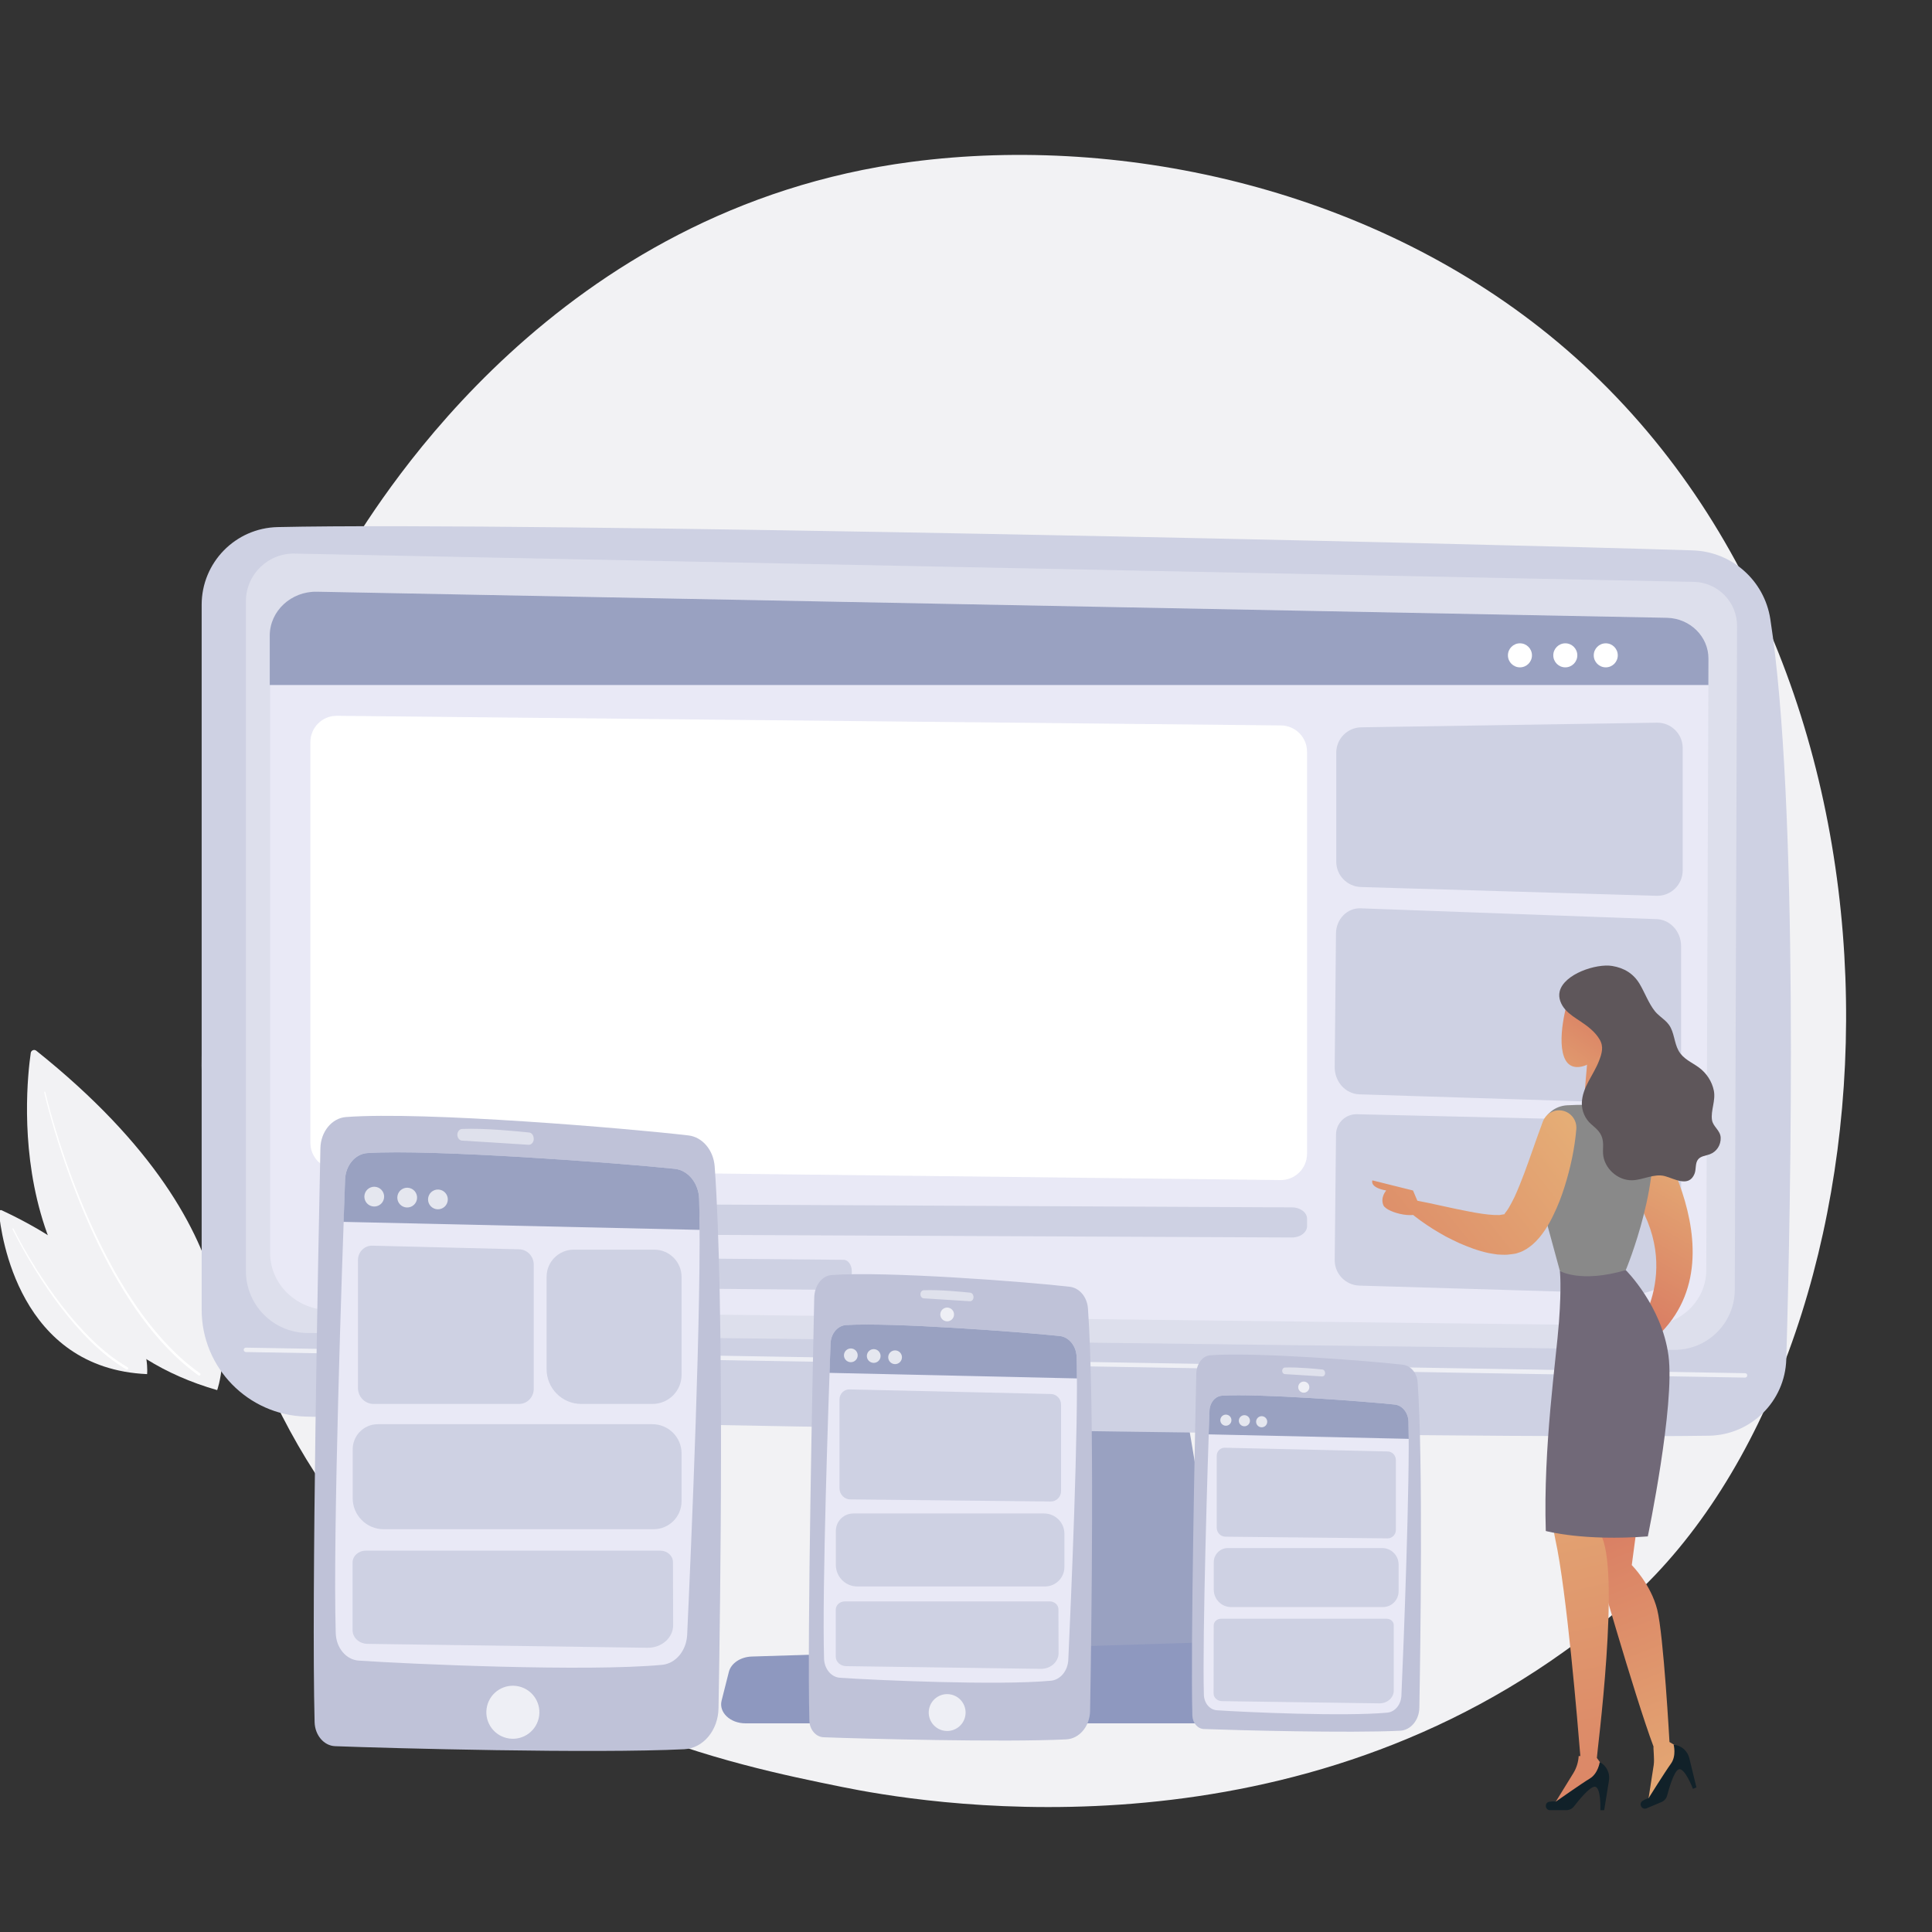 <svg xmlns="http://www.w3.org/2000/svg" xmlns:xlink="http://www.w3.org/1999/xlink" id="ebpAcwxYTmz1" viewBox="0 0 500 500"><rect x="0" y="0" width="500" height="500" fill="#333333" stroke="none"/><defs><linearGradient id="ebpAcwxYTmz67-fill" x1="448.319" y1="480.846" x2="411.116" y2="385.072" spreadMethod="pad" gradientUnits="userSpaceOnUse"><stop id="ebpAcwxYTmz67-fill-0" offset="0%" stop-color="rgb(231,181,121)"></stop><stop id="ebpAcwxYTmz67-fill-1" offset="100%" stop-color="rgb(216,120,97)"></stop></linearGradient><linearGradient id="ebpAcwxYTmz68-fill" x1="395.527" y1="345.099" x2="430.105" y2="496.744" spreadMethod="pad" gradientUnits="userSpaceOnUse"><stop id="ebpAcwxYTmz68-fill-0" offset="0%" stop-color="rgb(231,181,121)"></stop><stop id="ebpAcwxYTmz68-fill-1" offset="100%" stop-color="rgb(216,120,97)"></stop></linearGradient><linearGradient id="ebpAcwxYTmz69-fill" x1="442.128" y1="291.64" x2="413.799" y2="342.05" spreadMethod="pad" gradientUnits="userSpaceOnUse"><stop id="ebpAcwxYTmz69-fill-0" offset="0%" stop-color="rgb(231,181,121)"></stop><stop id="ebpAcwxYTmz69-fill-1" offset="100%" stop-color="rgb(216,120,97)"></stop></linearGradient><linearGradient id="ebpAcwxYTmz73-fill" x1="389.246" y1="254.582" x2="429.657" y2="292.493" spreadMethod="pad" gradientUnits="userSpaceOnUse"><stop id="ebpAcwxYTmz73-fill-0" offset="0%" stop-color="rgb(231,181,121)"></stop><stop id="ebpAcwxYTmz73-fill-1" offset="100%" stop-color="rgb(216,120,97)"></stop></linearGradient><linearGradient id="ebpAcwxYTmz76-fill" x1="419.647" y1="285.213" x2="336.742" y2="351.87" spreadMethod="pad" gradientUnits="userSpaceOnUse"><stop id="ebpAcwxYTmz76-fill-0" offset="0%" stop-color="rgb(231,181,121)"></stop><stop id="ebpAcwxYTmz76-fill-1" offset="100%" stop-color="rgb(216,120,97)"></stop></linearGradient><linearGradient id="ebpAcwxYTmz77-fill" x1="408.649" y1="271.534" x2="325.745" y2="338.192" spreadMethod="pad" gradientUnits="userSpaceOnUse"><stop id="ebpAcwxYTmz77-fill-0" offset="0%" stop-color="rgb(231,181,121)"></stop><stop id="ebpAcwxYTmz77-fill-1" offset="100%" stop-color="rgb(216,120,97)"></stop></linearGradient><linearGradient id="ebpAcwxYTmz78-fill" x1="394.365" y1="289.088" x2="416.129" y2="257.262" spreadMethod="pad" gradientUnits="userSpaceOnUse"><stop id="ebpAcwxYTmz78-fill-0" offset="0%" stop-color="rgb(231,181,121)"></stop><stop id="ebpAcwxYTmz78-fill-1" offset="100%" stop-color="rgb(216,120,97)"></stop></linearGradient></defs><g id="ebpAcwxYTmz2"><g id="ebpAcwxYTmz3"><path id="ebpAcwxYTmz4" d="M407.94,407.14C399.2,416.34,390.93,422.27,384.4,426.96C307.61,482.06,216.74,466,197.43,462.08C168.91,456.29,113.79,445.09,73.93,398.22C13.63,327.31,23.02,215.6,69.79,141.86C78.34,128.37,123.53,53.51,215.38,41.5C270.96,34.23,335.76,48.89,382.68,88.2C481.18,170.72,474.17,337.42,407.94,407.14Z" transform="matrix(1 0 0 1 20.499 0.384)" fill="rgb(242,242,244)" stroke="none" stroke-width="1" stroke-miterlimit="1"></path><g id="ebpAcwxYTmz5" transform="matrix(0.385 0 0 0.385 -6.077 250.783)"><g id="ebpAcwxYTmz6"><path id="ebpAcwxYTmz7" d="M63.98,45.61C54.01,70.98,2.04,221,134.06,295.06C134.06,295.06,193.7,205.1,67.94,45.02C66.83,43.62,64.63,43.96,63.98,45.61Z" transform="matrix(0.973 -0.229 0.229 0.973 -36.24 26.667)" fill="rgb(242,242,244)" stroke="none" stroke-width="1" stroke-miterlimit="1"></path><path id="ebpAcwxYTmz8" d="M71.84,72.7C71.66,81.85,71.86,91.02,72.24,100.17C72.63,109.32,73.24,118.47,74.07,127.59C75.75,145.83,78.29,164,82.01,181.93C85.75,199.84,90.65,217.55,97.42,234.54C99.1,238.79,100.94,242.98,102.88,247.11C104.82,251.25,106.92,255.3,109.16,259.28C113.62,267.24,118.78,274.81,124.62,281.79L124.62,281.8C124.92,282.16,124.88,282.71,124.51,283.01C124.15,283.31,123.6,283.27,123.3,282.9L123.3,282.9C117.4,275.8,112.23,268.12,107.76,260.06C105.51,256.04,103.41,251.94,101.48,247.77C99.54,243.6,97.71,239.38,96.04,235.09C89.31,217.97,84.47,200.17,80.79,182.18C77.14,164.18,74.67,145.96,73.07,127.68C72.27,118.54,71.7,109.38,71.36,100.21C71.02,91.04,70.86,81.87,71.09,72.68C71.09,72.48,71.26,72.32,71.46,72.33C71.68,72.32,71.84,72.49,71.84,72.7L71.84,72.7Z" transform="matrix(0.968 -0.253 0.253 0.968 -41.726 30.491)" fill="rgb(255,255,255)" stroke="none" stroke-width="1" stroke-miterlimit="1"></path></g><g id="ebpAcwxYTmz9"><path id="ebpAcwxYTmz10" d="M30.19,152.58C27.68,167.88,16.7,257.55,99,282.97C99,282.97,121.42,225.8,32.33,151.77C31.54,151.13,30.35,151.58,30.19,152.58Z" transform="matrix(0.968 -0.253 0.253 0.968 -52.761 23.437)" fill="rgb(242,242,244)" stroke="none" stroke-width="1" stroke-miterlimit="1"></path><path id="ebpAcwxYTmz11" d="M37.9,166.31C38.93,171.29,40.17,176.25,41.47,181.18C42.79,186.11,44.22,191.01,45.74,195.87C47.26,200.74,48.91,205.56,50.66,210.35C52.42,215.13,54.26,219.89,56.27,224.57C60.27,233.94,64.79,243.1,70.06,251.8C70.69,252.9,71.41,253.95,72.08,255.03L73.1,256.64C73.44,257.18,73.81,257.69,74.17,258.22C74.89,259.26,75.59,260.32,76.33,261.35L78.59,264.41C81.68,268.43,84.99,272.28,88.58,275.85L88.59,275.86C88.92,276.19,88.92,276.72,88.59,277.05C88.26,277.38,87.73,277.38,87.4,277.05L87.4,277.05C83.77,273.38,80.44,269.45,77.35,265.35L75.08,262.23C74.34,261.18,73.64,260.11,72.92,259.04C72.57,258.51,72.19,257.98,71.85,257.44L70.83,255.81C70.16,254.72,69.45,253.65,68.82,252.53C63.57,243.71,59.1,234.47,55.16,225.03C53.17,220.31,51.37,215.52,49.64,210.71C47.92,205.89,46.31,201.04,44.82,196.14C43.33,191.25,41.93,186.33,40.65,181.38C39.38,176.43,38.18,171.46,37.18,166.43C37.14,166.24,37.27,166.05,37.46,166.01C37.67,165.98,37.86,166.11,37.9,166.31L37.9,166.31Z" transform="matrix(0.968 -0.253 0.253 0.968 -53.941 23.1)" fill="rgb(255,255,255)" stroke="none" stroke-width="1" stroke-miterlimit="1"></path></g></g><g id="ebpAcwxYTmz12" display="none"><g id="ebpAcwxYTmz13"><g id="ebpAcwxYTmz14"><path id="ebpAcwxYTmz15" d="M322.11,127.59C321.88,127.5,321.71,127.29,321.69,127.03C321.63,126.18,321.58,125.32,321.55,124.47C321.54,124.12,321.82,123.83,322.17,123.82C323.03,123.8,322.8,124.66,322.97,126.95C323,127.3,322.73,127.6,322.37,127.62C322.29,127.64,322.2,127.62,322.11,127.59Z" fill="rgb(229,230,238)" stroke="none" stroke-width="1" stroke-miterlimit="1"></path><path id="ebpAcwxYTmz16" d="M321.81,116.5C321.97,114.88,322.19,113.24,322.48,111.64C322.54,111.3,322.88,111.07,323.23,111.14C324.19,111.33,323.56,111.86,323.1,116.64C323.07,116.99,322.75,117.24,322.4,117.2C322.03,117.16,321.78,116.85,321.81,116.5ZM324.38,103.91C324.87,102.35,325.44,100.78,326.04,99.3C326.36,98.5,327.55,99.02,327.24,99.78C326.64,101.26,326.1,102.77,325.62,104.3C325.52,104.63,325.15,104.82,324.81,104.71C324.47,104.6,324.28,104.24,324.38,103.91ZM329.49,92.13C330.29,90.71,331.16,89.31,332.07,87.96C332.54,87.26,333.62,87.98,333.15,88.67C332.26,89.99,331.41,91.37,330.62,92.75C330.21,93.49,329.08,92.86,329.49,92.13ZM337.04,82.55C336.77,82.32,336.74,81.92,336.97,81.65C338.05,80.43,339.2,79.23,340.38,78.1C340.99,77.52,341.9,78.43,341.29,79.01C340.14,80.12,339.01,81.29,337.95,82.49C337.71,82.76,337.3,82.78,337.04,82.55ZM346.36,73.83C346.14,73.55,346.2,73.15,346.48,72.94C347.8,71.96,349.17,71.03,350.56,70.16C351.28,69.71,351.98,70.78,351.27,71.23C349.91,72.08,348.56,73,347.27,73.96C346.99,74.16,346.58,74.11,346.36,73.83ZM357.68,67.5C357.53,67.44,357.4,67.33,357.32,67.18C357.16,66.86,357.3,66.49,357.62,66.34C359.11,65.65,360.65,65.01,362.2,64.44C362.53,64.32,362.91,64.48,363.04,64.81C363.17,65.14,363.01,65.5,362.68,65.63C361.17,66.19,359.66,66.82,358.19,67.5C358.03,67.55,357.84,67.56,357.68,67.5ZM369.87,63.31C369.68,63.24,369.52,63.08,369.47,62.86C369.38,62.52,369.59,62.18,369.94,62.1C371.55,61.72,373.19,61.41,374.83,61.16C375.18,61.11,375.51,61.34,375.57,61.69C375.63,62.04,375.39,62.36,375.04,62.41C373.44,62.66,371.83,62.97,370.25,63.34C370.12,63.36,369.98,63.35,369.87,63.31ZM382.28,61.08C382.27,60.73,382.54,60.44,382.9,60.43C384.56,60.39,386.24,60.41,387.9,60.49C388.76,60.54,388.7,61.8,387.85,61.76C386.22,61.68,384.58,61.66,382.95,61.7C382.59,61.71,382.29,61.43,382.28,61.08ZM423.62,74.86C419.75,71.91,418.89,71.96,419.42,71.16C419.61,70.87,420.01,70.79,420.31,70.98C421.71,71.88,423.08,72.85,424.4,73.86C425.08,74.38,424.3,75.38,423.62,74.86ZM395.23,61.92C395.29,61.58,395.62,61.35,395.97,61.41C397.61,61.7,399.25,62.06,400.87,62.47C401.7,62.68,401.39,63.91,400.56,63.7C398.98,63.29,397.37,62.94,395.76,62.66C395.41,62.6,395.17,62.26,395.23,61.92ZM412.66,68.12C408.29,66.01,407.43,66.22,407.79,65.33C408.01,64.76,408.7,64.97,408.62,64.98C410.17,65.59,411.72,66.27,413.21,66.99C413.53,67.15,413.67,67.53,413.51,67.84C413.37,68.14,413,68.28,412.66,68.12Z" fill="rgb(229,230,238)" stroke="none" stroke-width="1" stroke-miterlimit="1"></path><path id="ebpAcwxYTmz17" d="M431.43,81.93C429.95,80.35,429.03,79.81,429.64,79.21C429.89,78.96,430.3,78.97,430.55,79.22C432.15,80.8,432.95,81.42,432.33,81.98C432.16,82.14,431.68,82.19,431.43,81.93Z" fill="rgb(229,230,238)" stroke="none" stroke-width="1" stroke-miterlimit="1"></path></g><g id="ebpAcwxYTmz18"><path id="ebpAcwxYTmz19" d="M448.69,128.16C448.43,128.06,448.25,127.81,448.27,127.53C448.31,126.7,448.34,125.85,448.35,125.02C448.35,124.67,448.65,124.39,449,124.4C449.36,124.41,449.64,124.7,449.64,125.05C449.63,125.9,449.6,126.76,449.56,127.61C449.54,127.96,449.24,128.22,448.88,128.2C448.82,128.2,448.75,128.18,448.69,128.16Z" fill="rgb(229,230,238)" stroke="none" stroke-width="1" stroke-miterlimit="1"></path><path id="ebpAcwxYTmz20" d="M361.67,181.43C360.01,180.75,358.36,179.99,356.76,179.18C356.44,179.02,356.31,178.63,356.47,178.32C356.92,177.45,357.29,178.27,362.14,180.25C362.47,180.39,362.63,180.76,362.5,181.08C362.27,181.65,361.59,181.43,361.67,181.43ZM369.51,183.43C369.75,182.48,370.32,183.21,375.46,184.11C375.81,184.17,376.05,184.5,375.99,184.85C375.93,185.19,375.6,185.42,375.25,185.36C373.49,185.05,371.72,184.66,369.98,184.2C369.63,184.12,369.43,183.77,369.51,183.43ZM349.23,174.69C347.76,173.67,346.31,172.58,344.93,171.44C344.65,171.21,344.61,170.81,344.84,170.55C345.48,169.8,345.65,170.67,349.96,173.66C350.25,173.86,350.33,174.26,350.13,174.54C349.93,174.83,349.53,174.9,349.23,174.69ZM383.74,186.26C383.49,186.16,383.31,185.92,383.32,185.64C383.33,185.29,383.63,185.02,383.98,185.03C385.73,185.1,387.51,185.1,389.25,185.02C389.61,185,389.91,185.28,389.93,185.63C389.95,185.98,389.68,186.28,389.32,186.29C387.54,186.37,385.73,186.37,383.94,186.3C383.88,186.3,383.81,186.29,383.74,186.26ZM397.65,185.31C397.45,185.23,397.29,185.06,397.24,184.83C397.17,184.49,397.4,184.16,397.75,184.09C399.47,183.78,401.19,183.4,402.87,182.95C403.21,182.86,403.57,183.06,403.67,183.4C403.77,183.74,403.57,184.09,403.23,184.18C401.51,184.64,399.75,185.03,398,185.35C397.87,185.36,397.75,185.35,397.65,185.31ZM410.95,181.37C410.79,181.31,410.66,181.19,410.58,181.03C410.44,180.71,410.58,180.34,410.91,180.2C412.51,179.53,414.1,178.78,415.64,177.98C415.95,177.82,416.34,177.94,416.52,178.25C416.69,178.56,416.58,178.94,416.26,179.11C414.69,179.93,413.07,180.69,411.43,181.38C411.28,181.43,411.11,181.43,410.95,181.37ZM423.03,174.67C422.92,174.63,422.81,174.55,422.73,174.45C422.52,174.16,422.58,173.77,422.87,173.57C424.28,172.57,425.66,171.5,426.98,170.38C427.25,170.15,427.66,170.19,427.89,170.45C428.12,170.72,428.1,171.12,427.83,171.34C426.48,172.48,425.07,173.57,423.64,174.59C423.45,174.72,423.23,174.74,423.03,174.67ZM433.09,165.39C432.33,164.73,433.22,164.6,436.31,160.49C436.81,159.82,437.86,160.58,437.35,161.25C436.3,162.65,435.17,164.03,434,165.34C433.77,165.6,433.36,165.62,433.09,165.39ZM441.14,154.29C440.26,153.81,441.09,153.5,443.17,148.8C443.51,148.04,444.69,148.55,444.35,149.32C443.64,150.92,442.85,152.51,442.01,154.05C441.84,154.35,441.44,154.45,441.14,154.29ZM446.42,141.67C446.11,141.55,445.93,141.22,446.02,140.9C446.49,139.24,446.9,137.55,447.23,135.87C447.3,135.53,447.64,135.31,447.99,135.38C448.34,135.45,448.57,135.79,448.5,136.13C448.16,137.84,447.75,139.57,447.26,141.26C447.16,141.6,446.81,141.79,446.46,141.69C446.46,141.68,446.44,141.67,446.42,141.67Z" fill="rgb(229,230,238)" stroke="none" stroke-width="1" stroke-miterlimit="1"></path><path id="ebpAcwxYTmz21" d="M338.55,165.42C337.02,163.77,336.25,163.11,336.9,162.58C337.57,162.03,337.94,162.88,339.5,164.57C339.74,164.83,339.73,165.23,339.46,165.47C339.2,165.71,338.79,165.68,338.55,165.42Z" fill="rgb(229,230,238)" stroke="none" stroke-width="1" stroke-miterlimit="1"></path></g><g id="ebpAcwxYTmz22" display="none"><g id="ebpAcwxYTmz23"><path id="ebpAcwxYTmz24" d="M345.6,149.39L354.77,148.25C357.56,151.54,360.9,154.42,364.72,156.74C365.08,165.58,364.48,166.23,365.42,166.54L375.99,170.06C376.3,170.16,376.64,170.06,376.83,169.81L382.4,162.62C386.84,163.05,391.23,162.75,395.43,161.79L402.1,168.2C402.33,168.42,402.68,168.48,402.97,168.34L412.86,163.52C413.15,163.38,413.31,163.07,413.27,162.76L411.98,153.73C415.28,151.03,418.16,147.79,420.46,144.08L429.71,144.05C430.03,144.05,430.32,143.85,430.42,143.54L433.84,133.2C433.94,132.9,433.83,132.56,433.57,132.37L426.17,126.79C426.54,122.44,426.16,118.11,425.13,113.97C431.27,107.53,432.13,107.52,431.68,106.65C426.55,97.13,426.85,96.31,425.84,96.44L416.67,97.58C413.88,94.29,410.54,91.41,406.72,89.09C406.36,80.25,406.96,79.6,406.02,79.29C395.46,75.97,395.21,75.25,394.61,76.02L389.04,83.21C384.6,82.78,380.21,83.08,376.01,84.04C369.44,77.98,369.36,77.05,368.46,77.49C358.75,82.43,358.02,82.1,358.16,83.07L359.45,92.1C356.15,94.8,353.27,98.04,350.97,101.75C342.14,101.96,341.32,101.35,341.01,102.29C337.81,112.58,337.05,112.86,337.85,113.46L345.25,119.04C344.88,123.39,345.26,127.72,346.29,131.86C340.17,138.28,339.29,138.3,339.74,139.18C344.89,148.7,344.6,149.51,345.6,149.39Z" fill="rgb(229,230,238)" stroke="none" stroke-width="1" stroke-miterlimit="1"></path></g><path id="ebpAcwxYTmz25" d="M374.92,122.05C375.31,116.2,380.48,111.82,386.44,112.3C392.4,112.78,396.93,117.92,396.54,123.78C396.15,129.63,390.98,134.01,385.02,133.53L385.02,133.53C379.06,133.05,374.53,127.9,374.92,122.05ZM385.08,132.58L385.08,132.58L385.08,132.58ZM386.32,114.2C381.48,113.81,377.18,117.33,376.86,122.21C376.54,127.02,380.26,131.25,385.15,131.63C390.04,132.02,394.29,128.43,394.61,123.62C394.93,118.81,391.2,114.59,386.32,114.2Z" fill="rgb(255,255,255)" stroke="none" stroke-width="1" stroke-miterlimit="1"></path><path id="ebpAcwxYTmz26" d="M376.3,148.26L376.3,148.26C374.8,147.69,373.35,147,371.97,146.2C371.56,145.96,371.39,145.47,371.55,145.04C371.57,144.99,371.59,144.94,371.62,144.89C371.89,144.44,372.48,144.29,372.94,144.56C374.52,145.48,376.21,146.25,377.97,146.83L377.97,146.83C391.19,151.23,405.4,144.58,410.17,131.95C410.29,131.63,410.41,131.3,410.52,130.97C414.94,117.63,407.43,103.25,393.9,98.74C380.39,94.24,365.77,101.29,361.36,114.59C358.74,122.51,361.03,127.82,360.72,128.64C360.39,129.52,359.08,129.42,358.87,128.5C357.69,123.47,357.96,118.05,359.89,112.93C368.24,90.82,399.71,89.47,410.68,110.74C414.05,117.28,414.65,124.69,412.37,131.59C412.25,131.95,412.13,132.3,411.99,132.65C409.57,139.06,404.84,144.23,398.58,147.29C391.97,150.51,384.45,150.99,377.39,148.63C377.02,148.52,376.66,148.39,376.3,148.26Z" fill="rgb(255,255,255)" stroke="none" stroke-width="1" stroke-miterlimit="1"></path></g></g><g id="ebpAcwxYTmz27" display="none"><g id="ebpAcwxYTmz28"><path id="ebpAcwxYTmz29" d="M271.65,142.97C273.44,144.81,275.55,146.37,277.9,147.57L278.4,153.04C278.45,153.65,278.96,153.38,285.14,155.01C285.71,155.15,285.61,154.63,288.61,150.2C291.25,150.23,293.84,149.82,296.28,149.03L300.5,152.55C300.97,152.94,301.13,152.39,306.66,149.18C306.82,149.08,306.91,148.89,306.87,148.7L305.71,143.33C307.55,141.54,309.11,139.43,310.31,137.08C315.53,136.5,316.04,136.82,316.18,136.24C317.63,129.87,318.06,129.67,317.56,129.35L312.94,126.37C312.97,123.73,312.56,121.14,311.77,118.7L315.29,114.48C315.68,114.01,315.13,113.85,311.92,108.32C311.62,107.82,311.34,108.25,306.06,109.27C304.27,107.43,302.16,105.87,299.81,104.67L299.31,99.2C299.25,98.59,298.75,98.86,292.56,97.23C291.99,97.09,292.1,97.58,289.09,102.04C286.45,102.01,283.86,102.42,281.42,103.21L277.2,99.69C277.05,99.57,276.84,99.55,276.68,99.65L271.04,103.06C270.88,103.16,270.79,103.35,270.83,103.54L271.99,108.91C270.15,110.7,268.59,112.81,267.39,115.16C262.17,115.74,261.66,115.42,261.52,116C260.07,122.37,259.64,122.57,260.14,122.89L264.76,125.87C264.73,128.51,265.14,131.1,265.93,133.54C262.65,137.64,262.06,137.77,262.37,138.29L265.78,143.93C266.1,144.43,266.4,143.99,271.65,142.97Z" fill="rgb(229,230,238)" stroke="none" stroke-width="1" stroke-miterlimit="1"></path></g></g><g id="ebpAcwxYTmz30"><path id="ebpAcwxYTmz31" d="M281.98,126.16C281.96,122.36,285.02,119.26,288.82,119.24C292.62,119.22,295.72,122.28,295.74,126.08C295.76,129.87,292.69,132.98,288.9,133L288.9,133C285.11,133.02,282.01,129.95,281.98,126.16ZM288.9,131.97L288.9,131.97L288.9,131.97ZM284.03,126.14C284.05,128.8,286.23,130.96,288.89,130.94L288.89,130.94C293.17,130.91,295.31,125.69,292.26,122.67C289.22,119.68,284.01,121.84,284.03,126.14Z" fill="rgb(255,255,255)" stroke="none" stroke-width="1" stroke-miterlimit="1"></path><g id="ebpAcwxYTmz32"><path id="ebpAcwxYTmz33" d="M255.14,138.82C254.81,137.96,254.52,137.07,254.26,136.18C254.15,135.82,254.36,135.44,254.73,135.33C255.64,135.07,255.58,136.11,256.42,138.34C256.55,138.69,256.37,139.09,256.02,139.22C255.67,139.35,255.28,139.17,255.14,138.82Z" fill="rgb(229,230,238)" stroke="none" stroke-width="1" stroke-miterlimit="1"></path><path id="ebpAcwxYTmz34" d="M252.85,127.15C252.8,125.34,252.88,123.44,253.12,121.53C253.23,120.63,254.59,120.81,254.48,121.7C253.85,126.65,254.7,127.78,253.55,127.82C253.17,127.82,252.86,127.52,252.85,127.15ZM255.8,113.57C255.45,113.43,255.28,113.03,255.42,112.68C256.12,110.94,256.96,109.25,257.92,107.63C258.38,106.85,259.56,107.56,259.09,108.33C258.16,109.88,257.35,111.51,256.68,113.18C256.44,113.8,255.72,113.57,255.8,113.57ZM263.81,101.58C263.72,101.55,263.64,101.49,263.57,101.42C263.3,101.15,263.31,100.72,263.58,100.45C264.92,99.13,266.36,97.91,267.88,96.82C268.19,96.6,268.61,96.67,268.83,96.98C269.05,97.29,268.98,97.71,268.67,97.93C267.21,98.98,265.81,100.16,264.53,101.42C264.33,101.62,264.05,101.67,263.81,101.58ZM275.91,93.75C275.73,93.68,275.59,93.55,275.51,93.36C275.37,93.01,275.55,92.61,275.9,92.48C277.65,91.81,279.46,91.27,281.3,90.87C281.67,90.79,282.03,91.03,282.11,91.4C282.19,91.77,281.95,92.13,281.58,92.21C279.82,92.59,278.07,93.11,276.39,93.75C276.24,93.81,276.07,93.81,275.91,93.75ZM289.7,90.76C289.72,90.38,290.03,90.09,290.41,90.11C292.29,90.19,294.17,90.42,296,90.78C296.88,90.95,296.62,92.3,295.73,92.12C293.97,91.77,292.16,91.55,290.35,91.47C289.97,91.46,289.68,91.13,289.7,90.76Z" fill="rgb(229,230,238)" stroke="none" stroke-width="1" stroke-miterlimit="1"></path><path id="ebpAcwxYTmz35" d="M306.45,96.22C304.29,94.95,303.37,94.86,303.78,94.04C303.95,93.7,304.35,93.56,304.69,93.73C305.52,94.13,306.34,94.58,307.14,95.05C307.47,95.24,307.57,95.66,307.38,95.99C307.19,96.3,306.78,96.42,306.45,96.22Z" fill="rgb(229,230,238)" stroke="none" stroke-width="1" stroke-miterlimit="1"></path></g><g id="ebpAcwxYTmz36"><path id="ebpAcwxYTmz37" d="M322.86,119.27C322.37,116.8,321.82,116.07,322.7,115.82C323.06,115.72,323.44,115.93,323.54,116.29C323.79,117.18,324.01,118.09,324.19,119C324.26,119.37,324.02,119.73,323.65,119.8C323.3,119.88,322.94,119.64,322.86,119.27Z" fill="rgb(229,230,238)" stroke="none" stroke-width="1" stroke-miterlimit="1"></path><path id="ebpAcwxYTmz38" d="M279.46,160.2C279.74,159.1,280.62,160.15,285.54,160.62C286.44,160.7,286.31,162.07,285.41,161.98C283.57,161.81,281.74,161.49,279.95,161.03C279.6,160.94,279.37,160.57,279.46,160.2ZM293.62,161.15C293.56,160.78,293.82,160.43,294.19,160.37C299.11,159.61,299.89,158.51,300.23,159.6C300.34,159.96,300.15,160.34,299.79,160.46C298.03,161.02,296.22,161.44,294.4,161.72C294.02,161.78,293.67,161.52,293.62,161.15ZM307,156.47C306.4,155.5,307.76,155.6,311.51,152.37C312.19,151.78,313.09,152.81,312.4,153.41C311,154.62,309.5,155.72,307.94,156.7C307.62,156.89,307.2,156.79,307,156.47ZM317.47,146.9C316.53,146.25,317.83,145.8,320.01,141.36C320.41,140.55,321.64,141.15,321.24,141.96C320.43,143.61,319.48,145.22,318.42,146.73C318.2,147.04,317.78,147.12,317.47,146.9ZM322.81,133.18C323.82,128.31,323.06,127.19,324.2,127.25C324.58,127.27,324.87,127.59,324.85,127.97C324.76,129.82,324.52,131.67,324.15,133.46C324.07,133.83,323.71,134.07,323.34,133.99C322.97,133.91,322.74,133.55,322.81,133.18Z" fill="rgb(229,230,238)" stroke="none" stroke-width="1" stroke-miterlimit="1"></path><path id="ebpAcwxYTmz39" d="M271.56,157.72C270.75,157.27,269.94,156.79,269.17,156.29C268.85,156.08,268.77,155.66,268.97,155.34C269.49,154.54,270.12,155.37,272.21,156.52C272.54,156.7,272.66,157.12,272.48,157.45C272.31,157.79,271.89,157.9,271.56,157.72Z" fill="rgb(229,230,238)" stroke="none" stroke-width="1" stroke-miterlimit="1"></path></g><path id="ebpAcwxYTmz40" d="M281.58,141.27C281,140.99,280.84,140.36,281.07,139.88C281.32,139.37,281.94,139.16,282.44,139.41C283.38,139.87,284.39,140.23,285.42,140.49C285.64,140.5,290.99,142.21,296.68,138.77C307.97,131.94,305.36,114.73,292.53,111.58C285.15,109.76,277.67,113.82,275.05,120.77C272.41,127.76,276.19,131.04,274.06,131.69C273.52,131.86,272.95,131.55,272.78,131.01C271.88,128.09,271.79,124.97,272.53,121.99C274.76,112.94,283.94,107.36,293.02,109.59C302.79,111.99,308.43,122.45,304.81,132.05C301.89,139.79,293.49,144.59,284.93,142.48C284.93,142.48,284.93,142.48,284.93,142.48C283.77,142.19,282.64,141.79,281.58,141.27Z" fill="rgb(255,255,255)" stroke="none" stroke-width="1" stroke-miterlimit="1"></path></g></g><g id="ebpAcwxYTmz41"><g id="ebpAcwxYTmz42"><polygon id="ebpAcwxYTmz43" points="226.43,352.76 217.8,430.16 317.94,430.16 304.89,352.76" fill="rgb(153,161,193)" stroke="none" stroke-width="1" stroke-miterlimit="1"></polygon><path id="ebpAcwxYTmz44" d="M52.19,156.52L52.19,338.94C52.19,353.95,64.15,366.22,79.15,366.61C145.78,368.33,378.81,372.49,442.24,371.56C453.14,371.4,461.97,362.68,462.29,351.78C463.51,309.4,465.5,207.49,458.15,160.18C456.6,150.22,448.19,142.77,438.11,142.44C382.28,140.65,135.25,134.98,71.85,136.41C60.93,136.65,52.19,145.58,52.19,156.52Z" fill="rgb(206,209,227)" stroke="none" stroke-width="1" stroke-miterlimit="1"></path><path id="ebpAcwxYTmz45" d="M63.64,155.63L63.64,328.94C63.64,337.7,70.67,344.84,79.43,344.97L433.12,349.34C441.81,349.47,448.93,342.48,448.96,333.8L449.55,162.04C449.57,155.83,444.62,150.74,438.42,150.59L76.31,143.27C69.36,143.1,63.64,148.68,63.64,155.63Z" fill="rgb(221,223,236)" stroke="none" stroke-width="1" stroke-miterlimit="1"></path><path id="ebpAcwxYTmz46" d="M69.91,164.51L69.91,324.27C69.91,332.35,76.69,338.93,85.14,339.05L426.3,343.08C434.68,343.2,441.55,336.76,441.58,328.75L442.15,170.41C442.17,164.68,437.4,159.99,431.41,159.85L82.12,153.11C75.42,152.96,69.91,158.1,69.91,164.51Z" fill="rgb(233,233,246)" stroke="none" stroke-width="1" stroke-miterlimit="1"></path><path id="ebpAcwxYTmz47" d="M451.62,356.52C451.62,356.52,451.61,356.52,451.62,356.52L63.63,349.91C63.32,349.9,63.07,349.65,63.07,349.33C63.08,349.02,63.33,348.77,63.65,348.77L451.63,355.38C451.94,355.39,452.19,355.64,452.19,355.96C452.18,356.28,451.93,356.52,451.62,356.52Z" opacity="0.65" fill="rgb(255,255,255)" stroke="none" stroke-width="1" stroke-miterlimit="1"></path><path id="ebpAcwxYTmz48" d="M339.5,446L192.95,446C188.97,446,185.98,443.17,186.75,440.12L188.63,432.68C189.2,430.44,191.66,428.8,194.58,428.71L335.86,424.3C338.91,424.2,341.62,425.83,342.28,428.15L345.67,440C346.55,443.08,343.55,446,339.5,446Z" fill="rgb(142,152,191)" stroke="none" stroke-width="1" stroke-miterlimit="1"></path></g><path id="ebpAcwxYTmz49" d="M442.13,177.28L442.15,170.46C442.17,164.73,437.4,160.02,431.41,159.88L82.07,153.13C75.37,152.97,69.81,158.11,69.81,164.51L69.81,177.28L442.13,177.28Z" fill="rgb(153,161,193)" stroke="none" stroke-width="1" stroke-miterlimit="1"></path><circle id="ebpAcwxYTmz50" r="3.11" transform="matrix(1 0 0 1 415.57 169.6)" fill="rgb(255,255,255)" stroke="none" stroke-width="1" stroke-miterlimit="1"></circle><circle id="ebpAcwxYTmz51" r="3.11" transform="matrix(1 0 0 1 405.1 169.6)" fill="rgb(255,255,255)" stroke="none" stroke-width="1" stroke-miterlimit="1"></circle><circle id="ebpAcwxYTmz52" r="3.11" transform="matrix(1 0 0 1 393.36 169.6)" fill="rgb(255,255,255)" stroke="none" stroke-width="1" stroke-miterlimit="1"></circle><path id="ebpAcwxYTmz53" d="M331.38,305.4L87.06,302.58C83.33,302.54,80.33,299.5,80.33,295.78L80.33,192.05C80.33,188.26,83.42,185.21,87.2,185.25L331.52,187.74C335.25,187.78,338.26,190.81,338.26,194.54L338.26,298.6C338.27,302.38,335.17,305.44,331.38,305.4Z" fill="rgb(255,255,255)" stroke="none" stroke-width="1" stroke-miterlimit="1"></path><path id="ebpAcwxYTmz54" d="M428.71,231.83L352.2,229.56C348.65,229.45,345.82,226.54,345.82,222.99L345.82,194.8C345.82,191.21,348.7,188.28,352.29,188.23L428.8,187.03C432.47,186.97,435.48,189.93,435.48,193.6L435.48,225.25C435.48,228.96,432.42,231.94,428.71,231.83Z" fill="rgb(206,209,227)" stroke="none" stroke-width="1" stroke-miterlimit="1"></path><path id="ebpAcwxYTmz55" d="M422.87,334.82L351.8,332.71C348.25,332.6,345.42,329.69,345.42,326.14L345.76,293.59C345.79,290.64,348.22,288.29,351.17,288.36L428.4,290.18C432.07,290.12,435.08,293.08,435.08,296.75L435.08,322.96C435.08,329.65,429.56,335.01,422.87,334.82Z" fill="rgb(206,209,227)" stroke="none" stroke-width="1" stroke-miterlimit="1"></path><path id="ebpAcwxYTmz56" d="M428.31,285.63L351.8,283.21C348.25,283.1,345.42,279.99,345.42,276.2L345.75,241.56C345.79,237.88,348.66,234.94,352.11,235.07L428.39,237.86C432.06,237.8,435.07,240.95,435.07,244.87L435.07,278.62C435.08,282.57,432.02,285.74,428.31,285.63Z" fill="rgb(206,209,227)" stroke="none" stroke-width="1" stroke-miterlimit="1"></path><path id="ebpAcwxYTmz57" d="M334.34,320.26L87.03,319.15C84.88,319.14,83.15,317.82,83.15,316.2L83.15,314.22C83.15,312.58,84.91,311.26,87.08,311.27L334.39,312.47C336.54,312.48,338.27,313.8,338.27,315.42L338.27,317.3C338.27,318.95,336.5,320.27,334.34,320.26Z" fill="rgb(206,209,227)" stroke="none" stroke-width="1" stroke-miterlimit="1"></path><path id="ebpAcwxYTmz58" d="M218.32,333.83L85.06,332.72C83.9,332.71,82.97,331.39,82.97,329.77L82.97,327.79C82.97,326.15,83.92,324.83,85.09,324.84L218.35,326.04C219.51,326.05,220.44,327.37,220.44,328.99L220.44,330.87C220.43,332.52,219.48,333.84,218.32,333.83Z" fill="rgb(206,209,227)" stroke="none" stroke-width="1" stroke-miterlimit="1"></path></g><g id="ebpAcwxYTmz59"><g id="ebpAcwxYTmz60" display="none" transform="matrix(1 0 0 1 -31.207 -27.365)"><path id="ebpAcwxYTmz61" d="M328.04,269.04L441.02,354.74C445.76,358.33,446.43,365.2,442.48,369.65L441.83,370.38C438.33,374.31,432.3,374.65,428.39,371.13L322.46,275.72L328.04,269.04Z" fill="rgb(150,170,198)" stroke="none" stroke-width="1" stroke-miterlimit="1"></path><path id="ebpAcwxYTmz62" d="M208.21,201.45C196.48,239.38,218.29,279.8,256.91,291.74C295.53,303.68,336.35,282.62,348.07,244.69C359.8,206.77,337.99,166.34,299.37,154.4C260.75,142.46,219.93,163.52,208.21,201.45ZM218.48,204.62C228.48,172.27,263.3,154.3,296.25,164.49C329.2,174.68,347.8,209.17,337.79,241.52C327.79,273.87,292.97,291.84,260.02,281.65C227.08,271.46,208.48,236.98,218.48,204.62Z" fill="rgb(150,170,198)" stroke="none" stroke-width="1" stroke-miterlimit="1"></path><path id="ebpAcwxYTmz63" d="M340.16,251.33C340.03,251.27,339.97,251.11,340.03,250.98C340.73,249.43,341.38,247.84,341.96,246.25C342.01,246.11,342.16,246.04,342.3,246.09C342.44,246.14,342.51,246.29,342.46,246.43C341.87,248.04,341.22,249.64,340.51,251.2C340.46,251.3,340.36,251.36,340.25,251.35C340.22,251.35,340.19,251.34,340.16,251.33ZM345.69,232C345.55,231.98,345.44,231.85,345.46,231.71C346.03,227.1,346.1,222.42,345.68,217.79C343.19,190.52,324.41,167.59,297.83,159.38C285.44,155.55,272.33,155.27,259.91,158.56C259.77,158.6,259.62,158.51,259.59,158.37C259.55,158.23,259.64,158.08,259.78,158.05C272.29,154.73,285.5,155.01,297.99,158.87C311.27,162.98,322.85,170.81,331.48,181.54C339.91,192.01,345,204.53,346.21,217.74C346.64,222.4,346.56,227.12,345.99,231.77C345.97,231.91,345.85,232.01,345.71,232C345.7,232,345.7,232,345.69,232Z" fill="rgb(255,255,255)" stroke="none" stroke-width="1" stroke-miterlimit="1"></path><path id="ebpAcwxYTmz64" d="M433.46,370.49C433.47,370.49,433.48,370.49,433.49,370.49C437.81,370.35,440.54,368.75,441.62,365.75C442.7,362.72,441.65,359.28,439.01,357.18L425.57,346.49C425.46,346.4,425.29,346.42,425.2,346.53C425.11,346.64,425.13,346.81,425.24,346.9L438.68,357.59C441.14,359.55,442.13,362.76,441.12,365.57C440.13,368.35,437.55,369.83,433.47,369.97C433.32,369.97,433.21,370.1,433.22,370.24C433.22,370.37,433.33,370.48,433.46,370.49Z" fill="rgb(255,255,255)" stroke="none" stroke-width="1" stroke-miterlimit="1"></path><path id="ebpAcwxYTmz65" d="M421.23,343.67C421.31,343.68,421.4,343.64,421.45,343.57C421.54,343.46,421.52,343.29,421.41,343.2L419.67,341.81C419.56,341.72,419.39,341.74,419.3,341.85C419.21,341.96,419.23,342.13,419.34,342.22L421.08,343.61C421.13,343.65,421.18,343.67,421.23,343.67Z" fill="rgb(255,255,255)" stroke="none" stroke-width="1" stroke-miterlimit="1"></path></g><g id="ebpAcwxYTmz66"><path id="ebpAcwxYTmz67" d="M412.41,377.05L425.59,380.34L422.3,405.05C422.3,405.05,427.24,409.99,428.89,416.58C430.54,423.17,432.06,450.83,432.06,450.83L435.19,452.72L435.57,454.3L426.47,466.53L427.98,456.79C428.22,455.24,427.8,452.11,427.94,452.04C423,438.86,412.43,401.74,412.43,401.74L412.43,377.05Z" fill="url(#ebpAcwxYTmz67-fill)" stroke="none" stroke-width="1" stroke-miterlimit="1"></path><path id="ebpAcwxYTmz68" d="M408.56,454.47C408.7,454.47,408.84,454.48,408.99,454.47C408.35,446.53,405.44,411.56,402.53,398.46C399.24,383.64,407.47,353.99,407.47,353.99L422.3,368.82L414.06,396.82C419.7,405.29,413.14,454.87,413.28,454.84L413.27,454.95L415.42,457.9L415.16,459.5L402.03,467.25L407.2,458.86C408.01,457.53,408.47,456.02,408.56,454.47Z" fill="url(#ebpAcwxYTmz68-fill)" stroke="none" stroke-width="1" stroke-miterlimit="1"></path><path id="ebpAcwxYTmz69" d="M425.23,288.24C425.23,288.24,454.09,328.29,425.23,348.83L422.29,346.21C422.29,346.21,436.62,329.32,422.29,308.63L425.23,288.24Z" fill="url(#ebpAcwxYTmz69-fill)" stroke="none" stroke-width="1" stroke-miterlimit="1"></path><path id="ebpAcwxYTmz70" d="M401.16,468.47L405.35,468.47C406.13,468.47,406.87,468.11,407.35,467.49C408.66,465.79,411.36,462.48,412.66,462.4C414.4,462.28,414.18,468.48,414.18,468.48L415.16,468.48L416.4,460.79C416.71,458.85,415.75,456.94,414.01,456.03L414.01,456.03C414.01,456.03,413.61,458.97,411.45,460.28C409.29,461.58,402.66,466.25,402.66,466.25C402.66,466.25,401.85,466.13,400.96,466.3C399.64,466.51,399.82,468.47,401.16,468.47Z" fill="rgb(17,33,41)" stroke="none" stroke-width="1" stroke-miterlimit="1"></path><path id="ebpAcwxYTmz71" d="M426.13,467.99L429.99,466.37C430.71,466.07,431.25,465.45,431.45,464.69C432,462.62,433.21,458.52,434.37,457.94C435.93,457.16,438.13,462.95,438.13,462.95L439.03,462.57L437.19,455C436.73,453.09,435.09,451.7,433.14,451.54L433.14,451.54C433.14,451.54,433.91,454.41,432.43,456.45C430.95,458.49,426.65,465.36,426.65,465.36C426.65,465.36,425.86,465.57,425.1,466.06C423.97,466.78,424.89,468.51,426.13,467.99Z" fill="rgb(17,33,41)" stroke="none" stroke-width="1" stroke-miterlimit="1"></path><path id="ebpAcwxYTmz72" d="M403.69,328.96C403.69,328.96,404.17,332.48,403.46,342.14C402.75,351.81,399.36,374.51,400.05,396.22C400.05,396.22,409.7,398.88,426.45,397.62C426.45,397.62,433.52,363.71,431.8,350.82C430.08,337.93,420.73,328.68,420.73,328.68L403.69,328.96Z" fill="rgb(113,105,120)" stroke="none" stroke-width="1" stroke-miterlimit="1"></path><polygon id="ebpAcwxYTmz73" points="410.82,274.38 409.64,288.24 420.84,288.24 418.06,267.08" fill="url(#ebpAcwxYTmz73-fill)" stroke="none" stroke-width="1" stroke-miterlimit="1"></polygon><path id="ebpAcwxYTmz74" d="M424.16,286.32C420.29,286.11,411.65,285.71,405.53,286.05C402.31,286.23,399.61,288.54,398.95,291.7L397.46,298.86C396.9,301.53,396.99,304.28,397.7,306.91L403.7,328.93C403.7,328.93,409.03,332.14,420.75,328.71C420.75,328.71,431.04,304.18,426.83,288.49C426.49,287.26,425.42,286.39,424.16,286.32Z" fill="rgb(137,137,137)" stroke="none" stroke-width="1" stroke-miterlimit="1"></path><g id="ebpAcwxYTmz75" transform="matrix(1 0 0 1 0 0)"><path id="ebpAcwxYTmz76" d="M399.24,290.41C397.59,294.76,396.1,299.31,394.5,303.58C393.69,305.72,392.86,307.81,391.98,309.73C391.53,310.69,391.04,311.57,390.59,312.37C390.14,313.16,389.63,313.82,389.37,314.12C389.32,314.16,389.49,314.2,389.55,314.2C389.59,314.2,388.43,314.39,388.08,314.45L386.7,314.44C384.72,314.34,382.49,313.99,380.24,313.55C375.71,312.71,371,311.52,366.17,310.62L366.13,310.61C365.21,310.44,364.32,311.05,364.14,311.97C364.03,312.58,364.26,313.18,364.69,313.56C366.64,315.28,368.71,316.69,370.85,318.06C371.93,318.72,373.03,319.37,374.14,319.99C375.28,320.57,376.42,321.15,377.6,321.69C379.99,322.73,382.45,323.69,385.29,324.3C386.04,324.42,386.77,324.56,387.54,324.66C388.4,324.69,389.18,324.77,390.12,324.71C390.62,324.66,391.12,324.6,391.62,324.53C391.89,324.48,392.08,324.48,392.41,324.39C392.75,324.29,393.1,324.17,393.43,324.05C394.14,323.8,394.59,323.49,395.16,323.17C395.64,322.86,396.07,322.53,396.49,322.19C398.04,320.87,399.01,319.56,399.86,318.3C400.71,317.04,401.38,315.78,401.98,314.54C403.19,312.07,404.13,309.63,404.9,307.16C406.45,302.22,407.5,297.37,407.95,292.22C408.16,289.75,406.33,287.58,403.87,287.37C401.83,287.19,399.99,288.42,399.29,290.24L399.24,290.41Z" fill="url(#ebpAcwxYTmz76-fill)" stroke="none" stroke-width="1" stroke-miterlimit="1"></path><path id="ebpAcwxYTmz77" d="M367.69,312.84L365.69,308.1L355.17,305.48C355.17,305.48,354.33,307.3,358.75,308.1C358.75,308.1,357.17,309.84,358.01,311.9C358.85,313.95,367.79,316,367.69,312.84Z" fill="url(#ebpAcwxYTmz77-fill)" stroke="none" stroke-width="1" stroke-miterlimit="1"></path></g><path id="ebpAcwxYTmz78" d="M406.08,258.37C405.68,258.61,402.53,269.72,405.17,274.38C407.81,279.04,415.87,273.82,418.06,267.08C420.24,260.34,416.73,252.09,406.08,258.37Z" fill="url(#ebpAcwxYTmz78-fill)" stroke="none" stroke-width="1" stroke-miterlimit="1"></path><path id="ebpAcwxYTmz79" d="M429.62,263.01C430.44,263.7,431.31,264.36,431.93,265.23C433.31,267.16,433.25,269.8,434.39,271.88C435.59,274.08,437.78,274.87,439.68,276.27C441.63,277.7,443.06,279.87,443.54,282.25C444.06,284.85,442.7,287.41,443.06,289.84C443.32,291.6,445.24,292.52,445.31,294.43C445.38,296.35,444.28,298.06,442.48,298.73C441.45,299.12,440.21,299.17,439.5,300.01C438.64,301.02,439.03,302.58,438.53,303.8C437.05,307.42,433.24,304.99,430.84,304.37C428.07,303.65,425.25,305.38,422.39,305.45C418.64,305.54,415.11,302.32,414.87,298.58C414.8,297.51,414.97,296.43,414.83,295.37C414.56,293.23,413.29,292.23,411.79,290.93C410.24,289.58,409.33,287.52,409.38,285.46C409.48,281.37,412.44,278.2,413.83,274.53C414.57,272.57,415.09,270.91,413.99,269.03C412.86,267.08,410.96,265.63,409.12,264.4C407.71,263.45,406.23,262.56,405.1,261.28C403.97,260,403.24,258.25,403.64,256.59C404.75,252.05,413.14,249.31,417.24,249.99C420.31,250.5,422.73,251.95,424.33,254.63C425.66,256.86,426.66,259.66,428.28,261.69C428.67,262.18,429.14,262.6,429.62,263.01Z" fill="rgb(94,86,90)" stroke="none" stroke-width="1" stroke-miterlimit="1"></path></g></g><g id="ebpAcwxYTmz80"><path id="ebpAcwxYTmz81" d="M82.92,297.16C82.37,323.35,80.57,413.68,81.42,445.69C81.51,449.08,83.83,451.8,86.73,451.91C101.07,452.46,153.63,453.85,177.08,452.7C181.96,452.46,185.85,447.83,185.95,442.11C186.44,414.62,187.51,337.31,184.96,301.9C184.65,297.66,181.81,294.28,178.18,293.85C162.57,292.02,109.78,287.56,89.52,289.09C85.88,289.38,83.01,292.88,82.92,297.16Z" fill="rgb(191,194,216)" stroke="none" stroke-width="1" stroke-miterlimit="1"></path><ellipse id="ebpAcwxYTmz82" rx="2.56" ry="2.56" transform="matrix(0.616 -2.609 2.609 0.616 132.73 443.129)" opacity="0.74" fill="rgb(255,255,255)" stroke="none" stroke-width="1" stroke-miterlimit="1"></ellipse><path id="ebpAcwxYTmz83" d="M89.32,305.2C88.55,326.34,86.11,396.65,86.89,422.66C87,426.46,89.56,429.53,92.81,429.76C106.17,430.67,151.76,432.69,171.35,430.86C174.88,430.53,177.65,427.19,177.84,423.06C178.83,401.5,181.68,336.02,180.94,310.31C180.82,306.21,178.11,302.86,174.61,302.49C160.16,300.97,111.72,297.36,95.06,298.42C91.94,298.6,89.45,301.54,89.32,305.2Z" fill="rgb(233,233,246)" stroke="none" stroke-width="1" stroke-miterlimit="1"></path><path id="ebpAcwxYTmz84" d="M118.36,293.68L118.36,293.68C118.36,294.48,118.9,295.15,119.58,295.19C122.97,295.4,132.51,295.98,136.77,296.27C137.61,296.33,138.27,295.44,138.11,294.48L138.08,294.31C137.97,293.65,137.5,293.15,136.93,293.09C134.05,292.78,125.35,291.92,119.59,292.17C118.9,292.2,118.36,292.87,118.36,293.68Z" opacity="0.5" fill="rgb(255,255,255)" stroke="none" stroke-width="1" stroke-miterlimit="1"></path><path id="ebpAcwxYTmz85" d="M181.06,318.29C181.05,315.45,181.01,312.66,180.94,310.32C180.82,306.22,178.11,302.86,174.61,302.49C160.16,300.97,111.72,297.35,95.06,298.42C91.93,298.62,89.45,301.58,89.31,305.24C89.19,308.52,89.1,311.1,88.92,316.22L181.06,318.29Z" fill="rgb(153,161,193)" stroke="none" stroke-width="1" stroke-miterlimit="1"></path><path id="ebpAcwxYTmz86" d="M134.34,363.34L96.67,363.34C94.44,363.34,92.64,361.48,92.64,359.19L92.64,326.11C92.64,324.01,94.32,322.33,96.35,322.38L134.37,323.32C136.46,323.37,138.13,325.13,138.13,327.29L138.13,359.45C138.13,361.59,136.43,363.34,134.34,363.34Z" fill="rgb(206,209,227)" stroke="none" stroke-width="1" stroke-miterlimit="1"></path><path id="ebpAcwxYTmz87" d="M168.86,363.34L150.45,363.34C145.49,363.34,141.46,359.32,141.46,354.35L141.46,330.42C141.46,326.55,144.6,323.41,148.47,323.41L169.33,323.41C173.23,323.41,176.39,326.57,176.39,330.47L176.39,355.81C176.39,359.97,173.02,363.34,168.86,363.34Z" fill="rgb(206,209,227)" stroke="none" stroke-width="1" stroke-miterlimit="1"></path><path id="ebpAcwxYTmz88" d="M169.15,395.76L99.29,395.76C94.87,395.76,91.28,392.17,91.28,387.75L91.28,375.08C91.28,371.49,94.19,368.58,97.78,368.58L168.83,368.58C173,368.58,176.39,371.96,176.39,376.14L176.39,388.52C176.39,392.52,173.15,395.76,169.15,395.76Z" fill="rgb(206,209,227)" stroke="none" stroke-width="1" stroke-miterlimit="1"></path><path id="ebpAcwxYTmz89" d="M167.57,426.44L95.12,425.43C92.97,425.4,91.25,423.83,91.25,421.91L91.25,404.37C91.25,402.68,92.78,401.31,94.67,401.31L170.88,401.31C172.69,401.31,174.15,402.62,174.16,404.24L174.21,420.57C174.23,423.85,171.23,426.49,167.57,426.44Z" fill="rgb(206,209,227)" stroke="none" stroke-width="1" stroke-miterlimit="1"></path><ellipse id="ebpAcwxYTmz90" rx="2.56" ry="2.56" transform="matrix(0.23 -0.973 0.973 0.23 96.856 309.689)" opacity="0.74" fill="rgb(255,255,255)" stroke="none" stroke-width="1" stroke-miterlimit="1"></ellipse><ellipse id="ebpAcwxYTmz91" rx="2.56" ry="2.56" transform="matrix(0.23 -0.973 0.973 0.23 105.383 309.94)" opacity="0.74" fill="rgb(255,255,255)" stroke="none" stroke-width="1" stroke-miterlimit="1"></ellipse><ellipse id="ebpAcwxYTmz92" rx="2.56" ry="2.56" transform="matrix(0.23 -0.973 0.973 0.23 113.336 310.408)" opacity="0.74" fill="rgb(255,255,255)" stroke="none" stroke-width="1" stroke-miterlimit="1"></ellipse><g id="ebpAcwxYTmz93" transform="matrix(0.695 0 0 0.695 152.878 135.523)"><path id="ebpAcwxYTmz94" d="M83.232,288.186C82.682,314.376,80.57,413.68,81.42,445.69C81.51,449.08,83.83,451.8,86.73,451.91C101.07,452.46,153.63,453.85,177.08,452.7C181.96,452.46,185.85,447.83,185.95,442.11C186.44,414.62,187.703,327.62,185.153,292.21C184.843,287.97,182.003,284.59,178.373,284.16C162.763,282.33,109.892,278.272,89.632,279.802C85.992,280.092,83.322,283.906,83.232,288.186Z" fill="rgb(191,194,216)" stroke="none" stroke-width="1" stroke-miterlimit="1"></path><path id="ebpAcwxYTmz95" d="M89.32,305.2C88.55,326.34,86.11,396.65,86.89,422.66C87,426.46,89.56,429.53,92.81,429.76C106.17,430.67,151.76,432.69,171.35,430.86C174.88,430.53,177.65,427.19,177.84,423.06C178.83,401.5,181.68,336.02,180.94,310.31C180.82,306.21,178.11,302.86,174.61,302.49C160.16,300.97,111.72,297.36,95.06,298.42C91.94,298.6,89.45,301.54,89.32,305.2Z" fill="rgb(233,233,246)" stroke="none" stroke-width="1" stroke-miterlimit="1"></path><path id="ebpAcwxYTmz96" d="M118.36,293.68L118.36,293.68C118.36,294.48,118.9,295.15,119.58,295.19C122.97,295.4,132.51,295.98,136.77,296.27C137.61,296.33,138.27,295.44,138.11,294.48L138.08,294.31C137.97,293.65,137.5,293.15,136.93,293.09C134.05,292.78,125.35,291.92,119.59,292.17C118.9,292.2,118.36,292.87,118.36,293.68Z" transform="matrix(1 0 0 1 4.412 -6.72)" opacity="0.5" fill="rgb(255,255,255)" stroke="none" stroke-width="1" stroke-miterlimit="1"></path><path id="ebpAcwxYTmz97" d="M181.06,318.29C181.05,315.45,181.01,312.66,180.94,310.32C180.82,306.22,178.11,302.86,174.61,302.49C160.16,300.97,111.72,297.35,95.06,298.42C91.93,298.62,89.45,301.58,89.31,305.24C89.19,308.52,89.1,311.1,88.92,316.22L181.06,318.29Z" fill="rgb(153,161,193)" stroke="none" stroke-width="1" stroke-miterlimit="1"></path><path id="ebpAcwxYTmz98" d="M171.35,364.116L96.67,363.34C94.44,363.34,92.64,361.48,92.64,359.19L92.64,326.11C92.64,324.01,94.32,322.33,96.35,322.38L171.38,324.096C173.47,324.146,175.14,325.906,175.14,328.066L175.14,360.226C175.14,362.366,173.44,364.116,171.35,364.116Z" fill="rgb(206,209,227)" stroke="none" stroke-width="1" stroke-miterlimit="1"></path><path id="ebpAcwxYTmz99" d="M169.15,395.76L99.29,395.76C94.87,395.76,91.28,392.17,91.28,387.75L91.28,375.08C91.28,371.49,94.19,368.58,97.78,368.58L168.83,368.58C173,368.58,176.39,371.96,176.39,376.14L176.39,388.52C176.39,392.52,173.15,395.76,169.15,395.76Z" fill="rgb(206,209,227)" stroke="none" stroke-width="1" stroke-miterlimit="1"></path><path id="ebpAcwxYTmz100" d="M167.57,426.44L95.12,425.43C92.97,425.4,91.25,423.83,91.25,421.91L91.25,404.37C91.25,402.68,92.78,401.31,94.67,401.31L170.88,401.31C172.69,401.31,174.15,402.62,174.16,404.24L174.21,420.57C174.23,423.85,171.23,426.49,167.57,426.44Z" fill="rgb(206,209,227)" stroke="none" stroke-width="1" stroke-miterlimit="1"></path><ellipse id="ebpAcwxYTmz101" rx="2.56" ry="2.56" transform="matrix(0.23 -0.973 0.973 0.23 96.856 309.689)" opacity="0.74" fill="rgb(255,255,255)" stroke="none" stroke-width="1" stroke-miterlimit="1"></ellipse><ellipse id="ebpAcwxYTmz102" rx="2.56" ry="2.56" transform="matrix(0.23 -0.973 0.973 0.23 105.383 309.94)" opacity="0.74" fill="rgb(255,255,255)" stroke="none" stroke-width="1" stroke-miterlimit="1"></ellipse><ellipse id="ebpAcwxYTmz103" rx="2.56" ry="2.56" transform="matrix(0.23 -0.973 0.973 0.23 132.73 294.472)" opacity="0.74" fill="rgb(255,255,255)" stroke="none" stroke-width="1" stroke-miterlimit="1"></ellipse><ellipse id="ebpAcwxYTmz104" rx="2.56" ry="2.56" transform="matrix(0.616 -2.609 2.609 0.616 132.73 442.711)" opacity="0.74" fill="rgb(255,255,255)" stroke="none" stroke-width="1" stroke-miterlimit="1"></ellipse><ellipse id="ebpAcwxYTmz105" rx="2.56" ry="2.56" transform="matrix(0.23 -0.973 0.973 0.23 113.336 310.408)" opacity="0.74" fill="rgb(255,255,255)" stroke="none" stroke-width="1" stroke-miterlimit="1"></ellipse></g><g id="ebpAcwxYTmz106" transform="matrix(0.562 0 0 0.562 262.824 193.495)"><path id="ebpAcwxYTmz107" d="M83.232,288.186C82.682,314.376,80.57,413.68,81.42,445.69C81.51,449.08,83.83,451.8,86.73,451.91C101.07,452.46,153.63,453.85,177.08,452.7C181.96,452.46,185.85,447.83,185.95,442.11C186.44,414.62,187.703,327.62,185.153,292.21C184.843,287.97,182.003,284.59,178.373,284.16C162.763,282.33,109.892,278.272,89.632,279.802C85.992,280.092,83.322,283.906,83.232,288.186Z" fill="rgb(191,194,216)" stroke="none" stroke-width="1" stroke-miterlimit="1"></path><path id="ebpAcwxYTmz108" d="M89.32,305.2C88.55,326.34,85.95,410.158,86.73,436.168C86.84,439.968,89.4,443.038,92.65,443.268C106.01,444.178,151.6,446.198,171.19,444.368C174.72,444.038,177.49,440.698,177.68,436.568C178.67,415.008,181.68,336.02,180.94,310.31C180.82,306.21,178.11,302.86,174.61,302.49C160.16,300.97,111.72,297.36,95.06,298.42C91.94,298.6,89.45,301.54,89.32,305.2Z" fill="rgb(233,233,246)" stroke="none" stroke-width="1" stroke-miterlimit="1"></path><path id="ebpAcwxYTmz109" d="M118.36,293.68L118.36,293.68C118.36,294.48,118.9,295.15,119.58,295.19C122.97,295.4,132.51,295.98,136.77,296.27C137.61,296.33,138.27,295.44,138.11,294.48L138.08,294.31C137.97,293.65,137.5,293.15,136.93,293.09C134.05,292.78,125.35,291.92,119.59,292.17C118.9,292.2,118.36,292.87,118.36,293.68Z" transform="matrix(1 0 0 1 4.412 -6.72)" opacity="0.5" fill="rgb(255,255,255)" stroke="none" stroke-width="1" stroke-miterlimit="1"></path><path id="ebpAcwxYTmz110" d="M181.06,318.29C181.05,315.45,181.01,312.66,180.94,310.32C180.82,306.22,178.11,302.86,174.61,302.49C160.16,300.97,111.72,297.35,95.06,298.42C91.93,298.62,89.45,301.58,89.31,305.24C89.19,308.52,89.1,311.1,88.92,316.22L181.06,318.29Z" fill="rgb(153,161,193)" stroke="none" stroke-width="1" stroke-miterlimit="1"></path><path id="ebpAcwxYTmz111" d="M171.35,364.116L96.67,363.34C94.44,363.34,92.64,361.48,92.64,359.19L92.64,326.11C92.64,324.01,94.32,322.33,96.35,322.38L171.38,324.096C173.47,324.146,175.14,325.906,175.14,328.066L175.14,360.226C175.14,362.366,173.44,364.116,171.35,364.116Z" fill="rgb(206,209,227)" stroke="none" stroke-width="1" stroke-miterlimit="1"></path><path id="ebpAcwxYTmz112" d="M169.15,395.76L99.29,395.76C94.87,395.76,91.28,392.17,91.28,387.75L91.28,375.08C91.28,371.49,94.19,368.58,97.78,368.58L168.83,368.58C173,368.58,176.39,371.96,176.39,376.14L176.39,388.52C176.39,392.52,173.15,395.76,169.15,395.76Z" fill="rgb(206,209,227)" stroke="none" stroke-width="1" stroke-miterlimit="1"></path><path id="ebpAcwxYTmz113" d="M167.52,440.087L95.07,439.077C92.92,439.047,91.2,437.477,91.2,435.557L91.25,404.184C91.25,402.494,92.78,401.124,94.67,401.124L170.88,401.124C172.69,401.124,174.15,402.434,174.16,404.054L174.16,434.217C174.18,437.497,171.18,440.137,167.52,440.087Z" fill="rgb(206,209,227)" stroke="none" stroke-width="1" stroke-miterlimit="1"></path><ellipse id="ebpAcwxYTmz114" rx="2.56" ry="2.56" transform="matrix(0.23 -0.973 0.973 0.23 96.856 309.689)" opacity="0.74" fill="rgb(255,255,255)" stroke="none" stroke-width="1" stroke-miterlimit="1"></ellipse><ellipse id="ebpAcwxYTmz115" rx="2.56" ry="2.56" transform="matrix(0.23 -0.973 0.973 0.23 105.383 309.94)" opacity="0.74" fill="rgb(255,255,255)" stroke="none" stroke-width="1" stroke-miterlimit="1"></ellipse><ellipse id="ebpAcwxYTmz116" rx="2.56" ry="2.56" transform="matrix(0.23 -0.973 0.973 0.23 132.73 294.472)" opacity="0.74" fill="rgb(255,255,255)" stroke="none" stroke-width="1" stroke-miterlimit="1"></ellipse><ellipse id="ebpAcwxYTmz117" rx="2.56" ry="2.56" transform="matrix(0.23 -0.973 0.973 0.23 113.336 310.408)" opacity="0.74" fill="rgb(255,255,255)" stroke="none" stroke-width="1" stroke-miterlimit="1"></ellipse></g></g></g></g></svg>